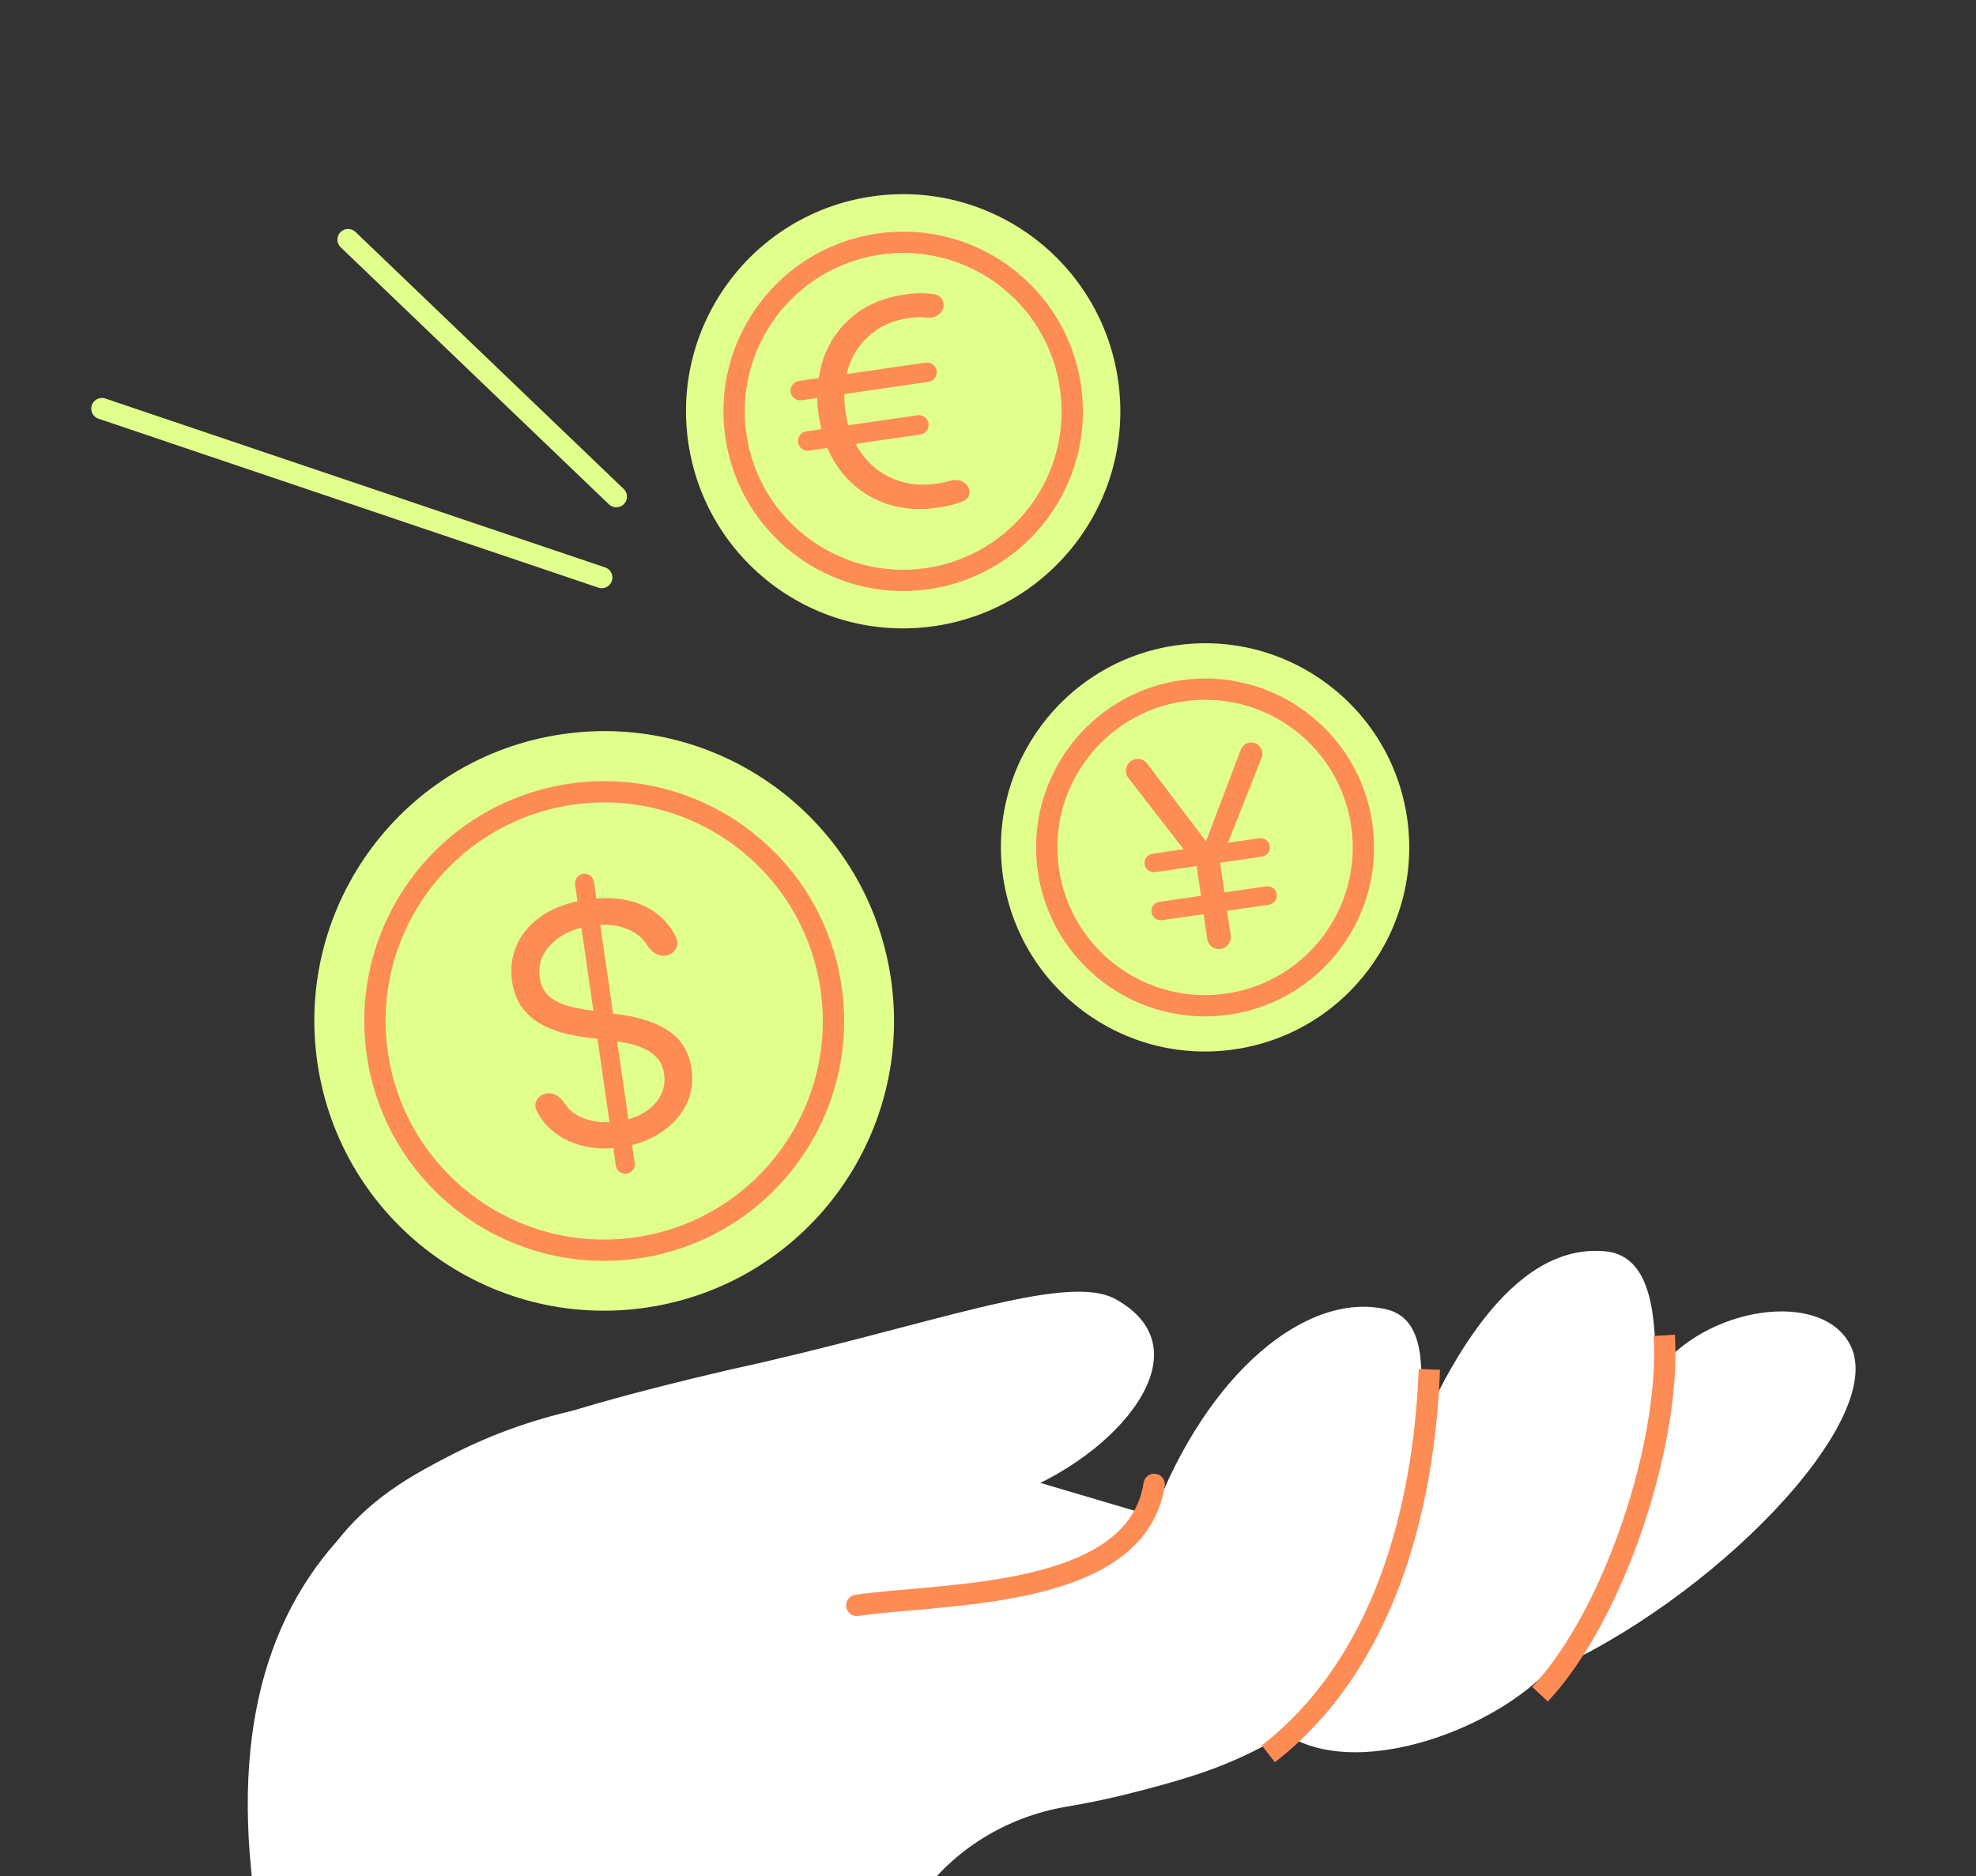 <svg width="278" height="264" viewBox="0 0 278 264" fill="none" xmlns="http://www.w3.org/2000/svg">
<rect x="0" y="0" width="278" height="264" fill="#333333" stroke="none"/>
<path d="M136.788 211.773C152.315 209.523 172.021 191.221 156.984 182.831C149.95 178.906 130.707 186.638 102.727 192.725C70.484 200.243 55.404 206.407 47.305 217.017L136.788 211.773Z" fill="#fff"/>
<path d="M133.992 324.36L59.142 335.207C22.237 260.068 30.524 221.875 63.033 204.968C89.04 191.443 114.791 197.468 124.416 202.171L162.216 213.36C169.858 193.159 183.828 181.7 194.987 184.233C200.451 185.474 200.636 192.358 199.232 202.305L199.381 201.984C203.187 193.801 212.077 174.688 225.921 176.092C232.522 176.761 232.993 185.624 232.895 193.361C239.646 183.846 256.408 181.282 260.366 189.38C265.567 200.021 240.659 225.434 217.447 235.438C208.931 243.989 190.341 250.353 180.884 244C174.121 247.825 169.914 249.655 158.142 252.568C155.531 253.214 152.755 253.775 149.9 254.262C132.922 257.16 120.662 273.13 124.999 289.799L133.992 324.36Z" fill="#fff"/>
<path d="M178.442 246.793C194.518 234.301 200.335 212.726 201.091 192.698" stroke="#FE8C55" stroke-width="3"/>
<path d="M216.663 238.409C227.223 227.123 235.082 202.814 234.142 187.909" stroke="#FE8C55" stroke-width="3"/>
<path d="M120.536 225.904C132.879 224.115 159.85 225.097 162.378 208.877" stroke="#FE8C55" stroke-width="3" stroke-linecap="round"/>
<path d="M86.705 69.886L48.973 33.72" stroke="#E1FF8C" stroke-width="3" stroke-linecap="round"/>
<path d="M84.659 81.27L14.339 57.501" stroke="#E1FF8C" stroke-width="3" stroke-linecap="round"/>
<circle cx="85.002" cy="143.66" r="40.776" transform="rotate(-8.245 85.002 143.66)" fill="#E1FF8C"/>
<circle cx="85.004" cy="143.674" r="32.251" transform="rotate(-8.245 85.004 143.674)" stroke="#FE8C55" stroke-width="3"/>
<path d="M82.046 122.959C82.778 122.852 83.459 123.36 83.565 124.093L89.296 163.642C89.402 164.375 88.894 165.055 88.161 165.162C87.428 165.268 86.748 164.76 86.642 164.027L80.911 124.478C80.805 123.745 81.313 123.065 82.046 122.959ZM76.921 153.864C77.946 153.715 78.877 154.394 79.442 155.263C79.967 156.071 80.702 156.7 81.647 157.151C83.161 157.874 84.922 158.09 86.929 157.799C88.397 157.587 89.645 157.159 90.676 156.516C91.696 155.874 92.452 155.086 92.944 154.151C93.426 153.217 93.588 152.211 93.432 151.134C93.302 150.233 92.979 149.489 92.464 148.901C91.94 148.326 91.313 147.873 90.582 147.541C89.852 147.221 89.101 146.976 88.327 146.808C87.555 146.65 86.85 146.534 86.211 146.458L82.711 146.023C81.814 145.917 80.808 145.737 79.691 145.484C78.564 145.232 77.464 144.825 76.391 144.262C75.309 143.712 74.371 142.939 73.577 141.943C72.782 140.948 72.27 139.658 72.041 138.076C71.777 136.251 72.007 134.535 72.733 132.926C73.447 131.319 74.637 129.951 76.302 128.824C77.957 127.697 80.057 126.95 82.603 126.581C84.977 126.237 87.089 126.329 88.939 126.858C90.779 127.388 92.296 128.279 93.491 129.531C94.181 130.261 94.737 131.089 95.16 132.014C95.667 133.123 94.838 134.301 93.631 134.476C92.55 134.632 91.578 133.898 91.011 132.964C90.735 132.509 90.397 132.111 89.998 131.771C89.135 131.054 88.107 130.575 86.915 130.332C85.714 130.102 84.455 130.083 83.139 130.273C81.606 130.496 80.267 130.948 79.121 131.63C77.977 132.323 77.115 133.177 76.535 134.193C75.957 135.219 75.757 136.348 75.935 137.579C76.097 138.7 76.537 139.567 77.254 140.182C77.971 140.796 78.863 141.25 79.93 141.544C80.997 141.839 82.138 142.066 83.351 142.227L87.601 142.823C90.3 143.206 92.507 143.991 94.222 145.179C95.936 146.367 96.958 148.099 97.288 150.374C97.562 152.264 97.299 153.985 96.499 155.537C95.691 157.102 94.49 158.398 92.899 159.425C91.298 160.465 89.44 161.139 87.325 161.445C85.189 161.755 83.233 161.64 81.459 161.1C79.686 160.572 78.216 159.707 77.051 158.507C76.37 157.813 75.836 157.036 75.448 156.176C74.975 155.125 75.78 154.029 76.921 153.864Z" fill="#FE8C55"/>
<circle cx="169.54" cy="119.243" r="28.722" transform="rotate(-8.245 169.54 119.243)" fill="#E1FF8C"/>
<path d="M168.356 121.874L162.509 122.721C161.794 122.825 161.131 122.329 161.028 121.615C160.924 120.9 161.419 120.237 162.134 120.133L166.506 119.5L158.75 109.479C157.968 108.469 158.565 106.992 159.829 106.809C160.43 106.722 161.031 106.968 161.397 107.453L169.674 118.39L174.562 105.493C174.765 104.958 175.242 104.575 175.808 104.493C177.006 104.32 177.943 105.506 177.497 106.631L172.754 118.594L177.165 117.955C177.88 117.852 178.543 118.347 178.646 119.062C178.75 119.776 178.255 120.439 177.54 120.543L171.654 121.396L172.26 125.576L178.146 124.723C178.86 124.62 179.524 125.115 179.627 125.83C179.731 126.545 179.235 127.208 178.521 127.311L172.635 128.164L173.141 131.651C173.273 132.562 172.641 133.407 171.73 133.539C170.819 133.671 169.974 133.04 169.842 132.129L169.337 128.642L163.49 129.49C162.775 129.593 162.112 129.098 162.008 128.383C161.905 127.668 162.4 127.005 163.115 126.902L168.962 126.054L168.356 121.874Z" fill="#FE8C55"/>
<circle cx="169.539" cy="119.253" r="22.274" transform="rotate(-8.245 169.539 119.253)" stroke="#FE8C55" stroke-width="3"/>
<circle cx="127.065" cy="57.874" r="30.55" transform="rotate(-8.245 127.065 57.874)" fill="#E1FF8C"/>
<path d="M114.993 56.001L112.781 56.321C112.024 56.431 111.324 55.9 111.226 55.141C111.13 54.398 111.647 53.716 112.388 53.609L115.184 53.204C115.643 50.098 116.926 47.484 119.032 45.36C121.139 43.237 123.889 41.93 127.283 41.438C128.864 41.209 130.298 41.209 131.587 41.437C132.454 41.591 132.92 42.487 132.695 43.338C132.448 44.277 131.46 44.803 130.494 44.702C129.637 44.612 128.728 44.637 127.767 44.776C125.569 45.095 123.705 45.947 122.173 47.334C120.641 48.72 119.619 50.488 119.106 52.635L130.227 51.024C130.976 50.915 131.672 51.434 131.78 52.183C131.889 52.932 131.37 53.628 130.621 53.736L118.79 55.45C118.792 56.444 118.844 57.289 118.944 57.985C119.041 58.652 119.174 59.272 119.342 59.844L129.086 58.432C129.835 58.324 130.53 58.843 130.638 59.592C130.747 60.341 130.228 61.036 129.479 61.145L120.361 62.466C121.486 64.547 123.059 66.094 125.081 67.108C127.098 68.094 129.317 68.411 131.738 68.06C132.469 67.954 133.124 67.814 133.702 67.638C134.719 67.329 135.98 67.756 136.318 68.763C136.536 69.414 136.31 70.144 135.687 70.434C134.723 70.882 133.47 71.218 131.929 71.441C128.424 71.949 125.298 71.45 122.552 69.945C119.806 68.44 117.754 66.139 116.396 63.041L113.83 63.412C113.081 63.521 112.386 63.002 112.277 62.253C112.169 61.504 112.688 60.809 113.437 60.7L115.544 60.395C115.335 59.346 115.217 58.724 115.189 58.529C115.044 57.527 114.978 56.685 114.993 56.001Z" fill="#FE8C55"/>
<circle cx="127.067" cy="57.885" r="23.787" transform="rotate(-8.245 127.067 57.885)" stroke="#FE8C55" stroke-width="3"/>
</svg>
